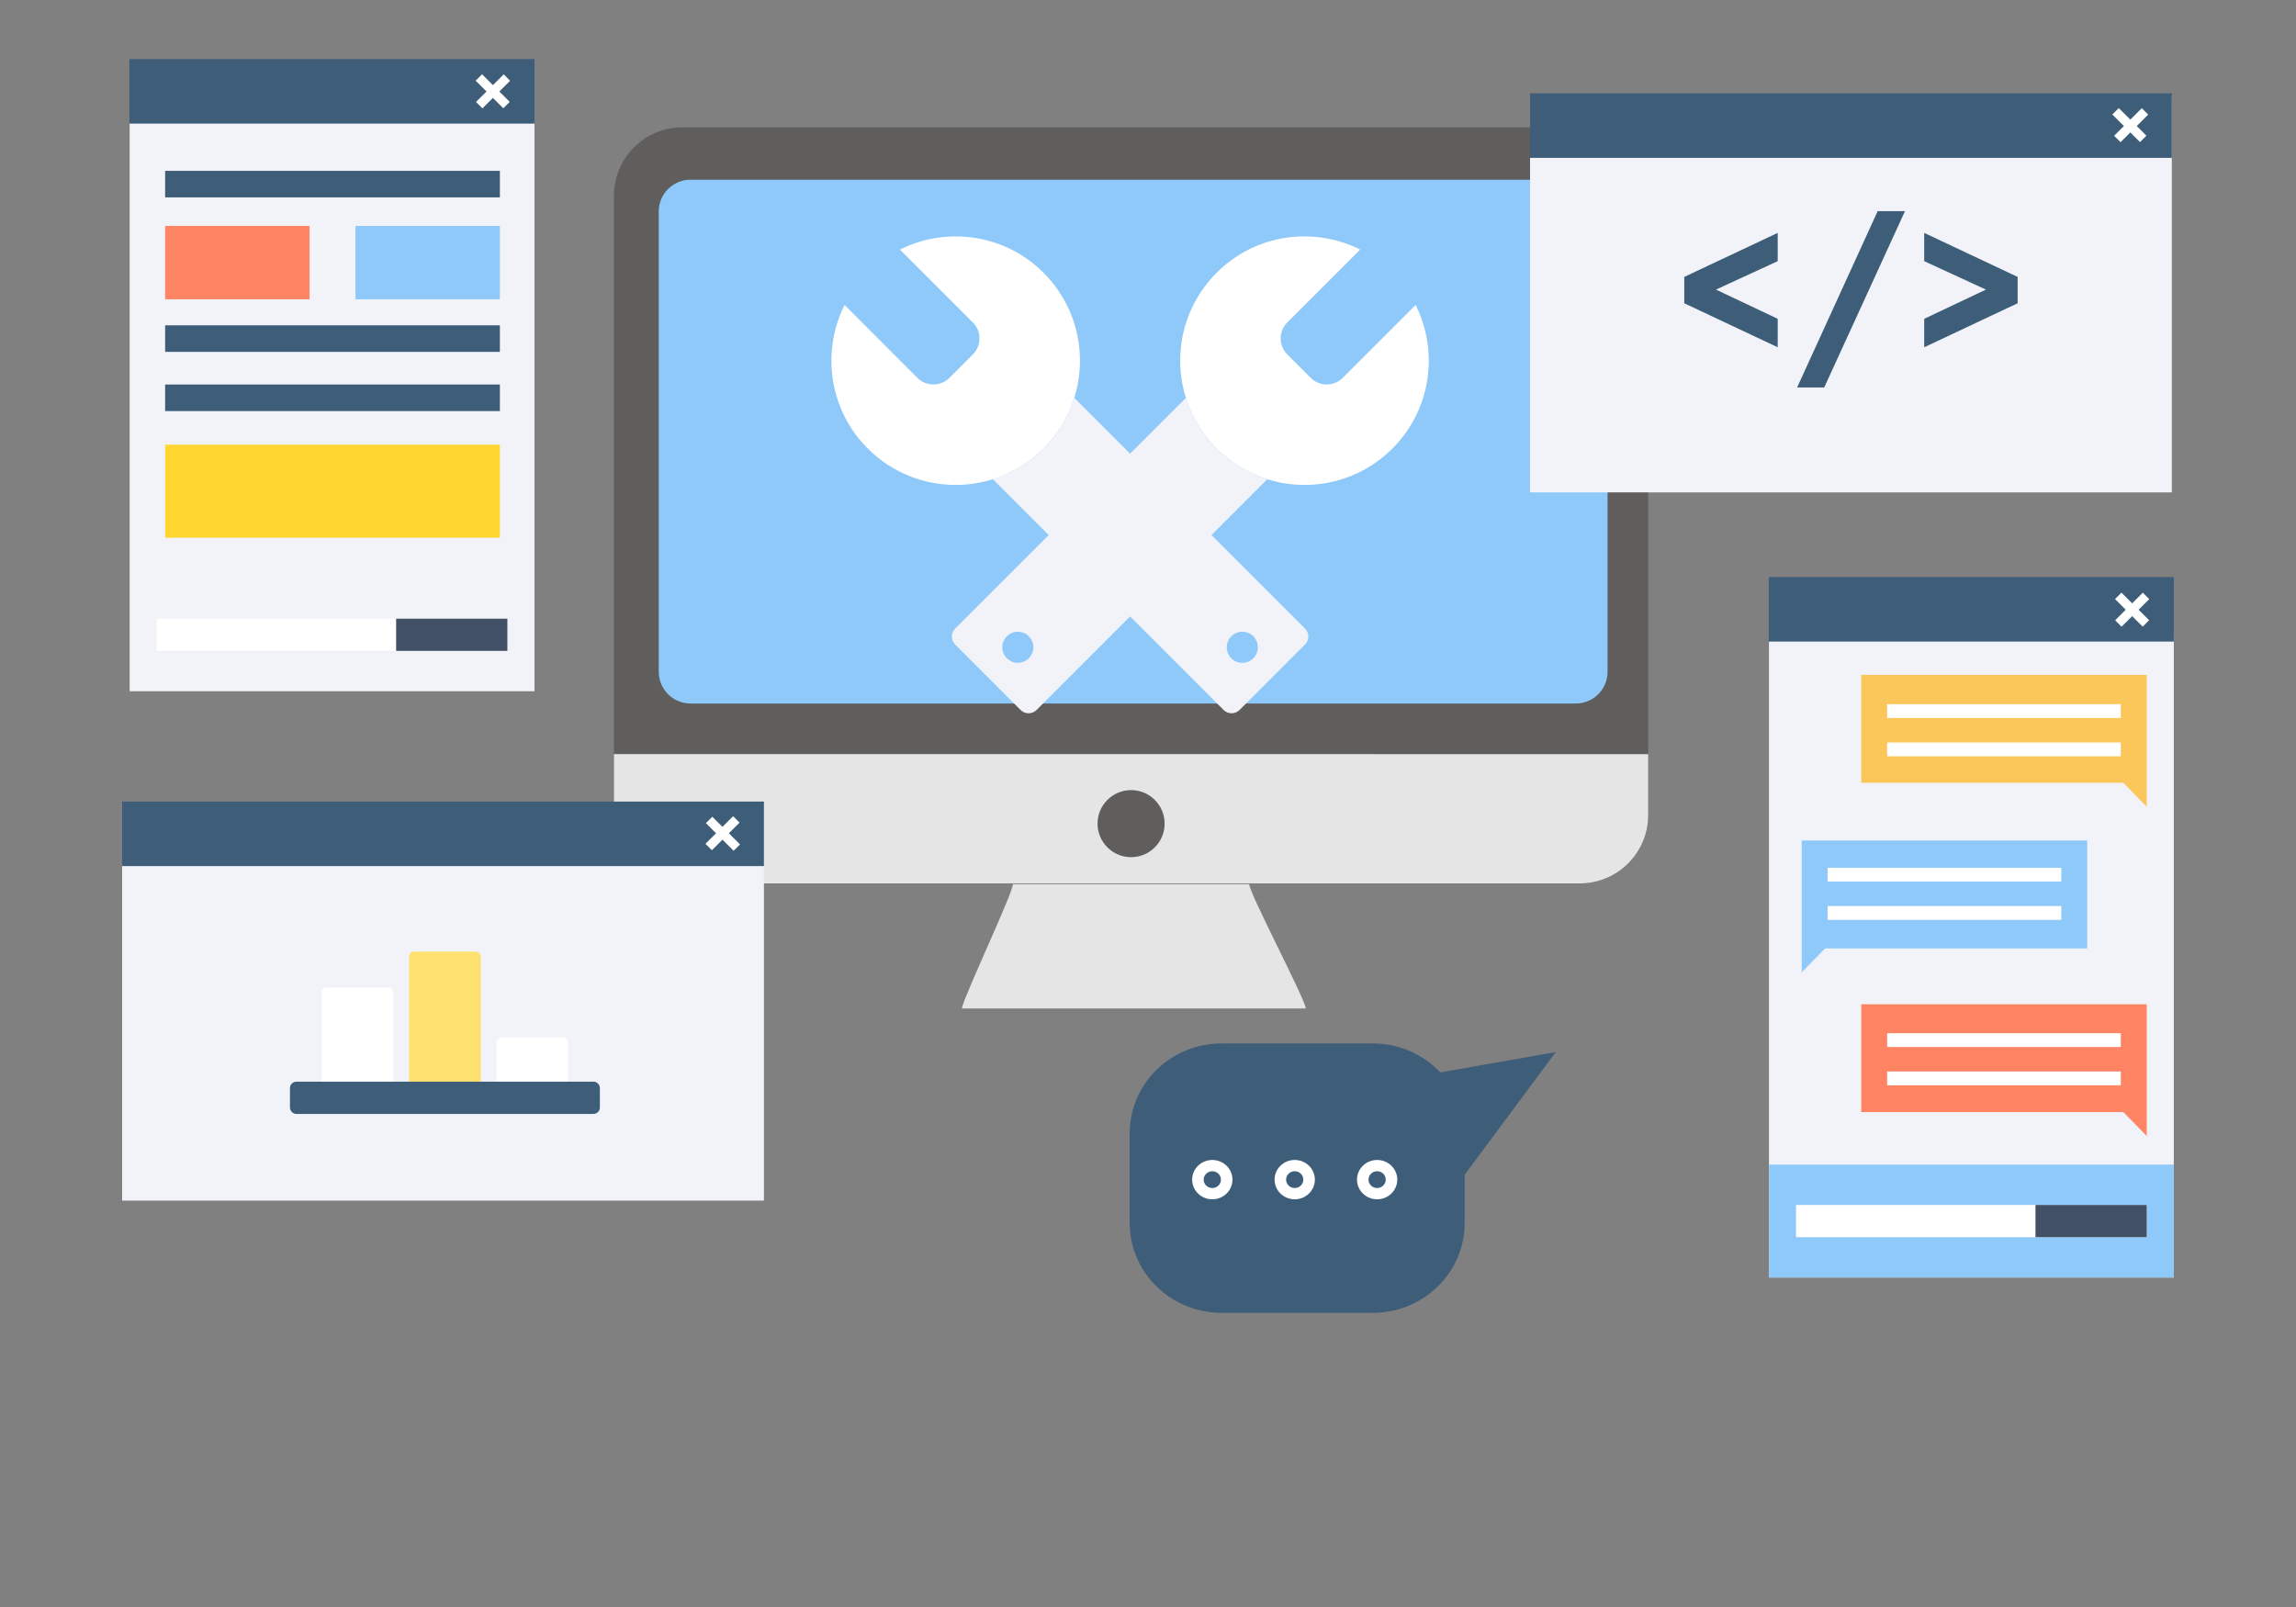 <?xml version="1.0" encoding="utf-8"?>
<!-- Generator: Adobe Illustrator 17.0.0, SVG Export Plug-In . SVG Version: 6.00 Build 0)  -->
<!DOCTYPE svg PUBLIC "-//W3C//DTD SVG 1.1//EN" "http://www.w3.org/Graphics/SVG/1.1/DTD/svg11.dtd">
<svg version="1.1" id="Layer_1" xmlns="http://www.w3.org/2000/svg" xmlns:xlink="http://www.w3.org/1999/xlink" x="0px" y="0px"
	 width="335.986px" height="235.191px" viewBox="0 0 335.986 235.191" enable-background="new 0 0 335.986 235.191"
	 xml:space="preserve">
<rect x="0" y="0" width="335.986" height="235.191" fill="#808080" stroke="none"/>
<g>
	<g>
		<path fill="#E5E5E5" d="M140.746,147.596h50.355c-0.345-1.868-8.323-16.927-8.288-18.191h-34.595
			C148.253,130.67,141.091,145.728,140.746,147.596z"/>
	</g>
	<path fill="#605D5D" d="M231.18,18.636H99.852c-5.529,0-10.012,4.483-10.012,10.012v90.635c0,5.529,4.483,10.012,10.012,10.012
		H231.18c5.529,0,10.012-4.483,10.012-10.012V28.649C241.192,23.12,236.709,18.636,231.18,18.636z"/>
	<path fill="#E5E5E5" d="M89.839,110.369v8.909c0,5.529,4.483,10.012,10.012,10.012H231.18c5.529,0,10.012-4.483,10.012-10.012
		v-8.909H89.839z"/>
	<path fill="#8EC9FA" d="M230.599,102.96H101.042c-2.563,0-4.644-2.081-4.644-4.644V30.948c0-2.563,2.081-4.644,4.644-4.644H230.6
		c2.563,0,4.644,2.081,4.644,4.644v67.368C235.243,100.88,233.163,102.96,230.599,102.96z"/>
	<circle fill="#605D5D" cx="165.519" cy="120.542" r="4.908"/>
</g>
<g>
	<path fill="#FFFFFF" d="M131.698,36.524l10.668,10.667c1.287,1.285,1.287,3.393-0.002,4.675l-3.434,3.438
		c-1.283,1.287-3.392,1.287-4.677,0l-10.665-10.671c-3.415,6.814-2.292,15.329,3.396,21.01c7.103,7.107,18.621,7.107,25.724,0
		c7.104-7.102,7.104-18.618,0-25.724C147.025,34.231,138.517,33.112,131.698,36.524z"/>
</g>
<g>
	<path fill="#F1F3F8" d="M152.708,65.642c-2.151,2.153-4.709,3.643-7.424,4.49l33.773,33.775c0.643,0.643,1.691,0.643,2.34-0.006
		l9.572-9.572c0.647-0.643,0.647-1.693,0-2.336l-33.774-33.774C156.351,60.935,154.859,63.493,152.708,65.642z M183.405,96.343
		c-0.888,0.885-2.324,0.885-3.219,0c-0.887-0.891-0.887-2.33,0-3.219c0.895-0.887,2.331-0.887,3.219,0
		C184.293,94.013,184.293,95.452,183.405,96.343z"/>
</g>
<g>
	<path fill="#FFFFFF" d="M207.156,44.632l-10.669,10.671c-1.285,1.287-3.389,1.287-4.679,0l-3.434-3.438
		c-1.285-1.282-1.285-3.39,0-4.675l10.668-10.667c-6.816-3.412-15.324-2.293-21.007,3.395c-7.108,7.105-7.108,18.622,0,25.724
		c7.102,7.107,18.621,7.107,25.727,0C209.445,59.961,210.568,51.447,207.156,44.632z"/>
</g>
<g>
	<path fill="#F1F3F8" d="M178.036,65.642c-2.152-2.149-3.643-4.707-4.49-7.423l-33.773,33.774c-0.646,0.643-0.646,1.693,0,2.336
		l9.576,9.578c0.643,0.643,1.695,0.643,2.336,0l33.773-33.775C182.743,69.285,180.187,67.795,178.036,65.642z M147.339,96.343
		c-0.891-0.891-0.891-2.33,0-3.219c0.887-0.887,2.326-0.887,3.214,0c0.887,0.889,0.887,2.328,0,3.219
		C149.665,97.227,148.226,97.227,147.339,96.343z"/>
</g>
<g>
	<g>
		<g>
			<path fill="#3D5D79" d="M227.658,153.977l-13.33,17.949v7.072c0,7.258-6.027,13.143-13.458,13.143h-22.093
				c-7.438,0-13.459-5.885-13.459-13.143v-13.143c0-7.258,6.021-13.145,13.459-13.145h22.093c3.913,0,7.437,1.635,9.893,4.242
				L227.658,153.977z"/>
		</g>
	</g>
	<g>
		<g>
			<path fill="#FFFFFF" d="M177.404,175.522c-1.627,0-2.949-1.291-2.949-2.879s1.322-2.879,2.949-2.879
				c1.626,0,2.948,1.291,2.948,2.879C180.353,174.231,179.03,175.522,177.404,175.522z M177.404,171.413
				c-0.695,0-1.262,0.553-1.262,1.23c0,0.68,0.566,1.23,1.262,1.23s1.261-0.551,1.261-1.23
				C178.665,171.966,178.1,171.413,177.404,171.413z"/>
		</g>
	</g>
	<g>
		<g>
			<path fill="#FFFFFF" d="M189.463,175.522c-1.626,0-2.948-1.291-2.948-2.879s1.322-2.879,2.948-2.879
				c1.627,0,2.949,1.291,2.949,2.879S191.09,175.522,189.463,175.522z M189.463,171.413c-0.695,0-1.26,0.553-1.26,1.23
				c0,0.68,0.564,1.23,1.26,1.23c0.695,0,1.262-0.551,1.262-1.23C190.725,171.966,190.158,171.413,189.463,171.413z"/>
		</g>
	</g>
	<g>
		<g>
			<path fill="#FFFFFF" d="M201.523,175.522c-1.626,0-2.948-1.291-2.948-2.879s1.322-2.879,2.948-2.879
				c1.626,0,2.948,1.291,2.948,2.879S203.148,175.522,201.523,175.522z M201.523,171.413c-0.695,0-1.261,0.553-1.261,1.23
				c0,0.68,0.565,1.23,1.261,1.23c0.694,0,1.261-0.551,1.261-1.23C202.783,171.966,202.217,171.413,201.523,171.413z"/>
		</g>
	</g>
</g>
<g>
	<rect x="223.901" y="14.132" fill="#F1F3F8" width="93.916" height="57.93"/>
</g>
<g>
	<rect x="223.901" y="13.661" fill="#3D5D79" width="93.916" height="9.442"/>
</g>
<g>
	<g>
		
			<rect x="311.075" y="15.514" transform="matrix(-0.706 -0.708 0.708 -0.706 518.945 252.004)" fill="#FFFFFF" width="1.326" height="5.721"/>
	</g>
	<g>
		
			<rect x="311.064" y="15.512" transform="matrix(0.706 -0.708 0.708 0.706 78.517 226.036)" fill="#FFFFFF" width="1.326" height="5.722"/>
	</g>
</g>
<g>
	<rect x="17.873" y="117.784" fill="#F1F3F8" width="93.916" height="57.93"/>
</g>
<g>
	<rect x="17.873" y="117.313" fill="#3D5D79" width="93.916" height="9.441"/>
</g>
<g>
	<g>
		
			<rect x="105.034" y="119.172" transform="matrix(-0.707 -0.708 0.708 -0.707 94.055 283.055)" fill="#FFFFFF" width="1.325" height="5.721"/>
	</g>
	<g>
		
			<rect x="105.041" y="119.18" transform="matrix(0.707 -0.708 0.708 0.707 -55.343 110.579)" fill="#FFFFFF" width="1.325" height="5.723"/>
	</g>
</g>
<g>
	<rect x="258.864" y="92.335" fill="#F1F3F8" width="59.242" height="94.635"/>
</g>
<g>
	<g>
		<polygon fill="#FBC75A" points="272.363,98.774 314.144,98.774 314.144,109.731 314.144,114.567 314.144,118.069 310.722,114.567 
			272.363,114.567 		"/>
	</g>
	<g>
		<g>
			<rect x="276.158" y="103.059" fill="#FFFFFF" width="34.192" height="2.022"/>
		</g>
		<g>
			<rect x="276.158" y="108.663" fill="#FFFFFF" width="34.192" height="2.022"/>
		</g>
	</g>
</g>
<g>
	<g>
		<polygon fill="#8EC9FA" points="305.436,123.007 263.655,123.007 263.655,133.964 263.655,138.8 263.655,142.302 267.077,138.8 
			305.436,138.8 		"/>
	</g>
	<g>
		<g>
			<rect x="267.448" y="127.001" fill="#FFFFFF" width="34.192" height="2.022"/>
		</g>
		<g>
			<rect x="267.448" y="132.602" fill="#FFFFFF" width="34.192" height="2.023"/>
		</g>
	</g>
</g>
<g>
	<g>
		<polygon fill="#FF8464" points="272.363,146.97 314.144,146.97 314.144,157.927 314.144,162.757 314.144,166.261 310.722,162.757 
			272.363,162.757 		"/>
	</g>
	<g>
		<g>
			<rect x="276.158" y="151.212" fill="#FFFFFF" width="34.192" height="2.022"/>
		</g>
		<g>
			<rect x="276.158" y="156.815" fill="#FFFFFF" width="34.192" height="2.023"/>
		</g>
	</g>
</g>
<g>
	<rect x="258.864" y="170.446" fill="#8EC9FA" width="59.242" height="16.523"/>
</g>
<g>
	<rect x="262.823" y="176.35" fill="#FFFFFF" width="51.32" height="4.713"/>
</g>
<g>
	<rect x="297.862" y="176.35" fill="#415065" width="16.281" height="4.713"/>
</g>
<g>
	<g>
		<g>
			<path fill="#FFFFFF" d="M57.552,159.851c0,0.402-0.332,0.73-0.735,0.73H47.8c-0.406,0-0.731-0.328-0.731-0.73v-14.6
				c0-0.404,0.325-0.73,0.731-0.73h9.017c0.403,0,0.735,0.326,0.735,0.73C57.552,145.251,57.552,159.851,57.552,159.851z"/>
		</g>
		<g>
			<path fill="#FFE170" d="M70.349,159.851c0,0.402-0.329,0.73-0.73,0.73h-9.021c-0.404,0-0.731-0.328-0.731-0.73v-19.85
				c0-0.402,0.327-0.73,0.731-0.73h9.021c0.401,0,0.73,0.328,0.73,0.73V159.851z"/>
		</g>
		<g>
			<path fill="#FFFFFF" d="M83.145,159.851c0,0.402-0.327,0.73-0.73,0.73h-9.021c-0.399,0-0.729-0.328-0.729-0.73v-7.285
				c0-0.404,0.33-0.73,0.729-0.73h9.021c0.403,0,0.73,0.326,0.73,0.73C83.145,152.566,83.145,159.851,83.145,159.851z"/>
		</g>
	</g>
	<g>
		<path fill="#3D5D79" d="M87.783,162.083c0,0.52-0.423,0.945-0.944,0.945H43.378c-0.524,0-0.946-0.426-0.946-0.945v-2.836
			c0-0.521,0.422-0.943,0.946-0.943h43.461c0.521,0,0.944,0.422,0.944,0.943V162.083z"/>
	</g>
</g>
<g>
	<rect x="258.829" y="84.452" fill="#3D5D79" width="59.277" height="9.443"/>
</g>
<g>
	<g>
		
			<rect x="311.368" y="86.306" transform="matrix(-0.706 -0.708 0.708 -0.706 469.179 373.101)" fill="#FFFFFF" width="1.327" height="5.721"/>
	</g>
	<g>
		
			<rect x="311.354" y="86.3" transform="matrix(0.706 -0.708 0.708 0.706 28.587 247.185)" fill="#FFFFFF" width="1.327" height="5.722"/>
	</g>
</g>
<g>
	<rect x="18.97" y="16.532" fill="#F1F3F8" width="59.242" height="84.633"/>
</g>
<g>
	<rect x="22.929" y="90.546" fill="#FFFFFF" width="51.32" height="4.713"/>
</g>
<g>
	<rect x="57.968" y="90.546" fill="#415065" width="16.281" height="4.713"/>
</g>
<g>
	<rect x="18.935" y="8.649" fill="#3D5D79" width="59.277" height="9.442"/>
</g>
<g>
	<g>
		
			<rect x="71.464" y="10.515" transform="matrix(-0.706 -0.708 0.708 -0.706 113.606 73.879)" fill="#FFFFFF" width="1.326" height="5.721"/>
	</g>
	<g>
		
			<rect x="71.458" y="10.511" transform="matrix(0.706 -0.708 0.708 0.706 11.712 54.978)" fill="#FFFFFF" width="1.326" height="5.722"/>
	</g>
</g>
<g>
	<rect x="24.165" y="25.004" fill="#3D5D79" width="48.986" height="3.882"/>
</g>
<g>
	<rect x="24.165" y="47.612" fill="#3D5D79" width="48.986" height="3.886"/>
</g>
<g>
	<rect x="24.165" y="56.276" fill="#3D5D79" width="48.986" height="3.886"/>
</g>
<g>
	<rect x="24.165" y="65.083" fill="#FFD630" width="48.986" height="13.609"/>
</g>
<g>
	<rect x="24.165" y="33.068" fill="#FF8464" width="21.138" height="10.736"/>
</g>
<g>
	<rect x="52.014" y="33.068" fill="#8EC9FA" width="21.138" height="10.736"/>
</g>
<g id="XMLID_89_">
	<path id="XMLID_95_" fill="#3D5D79" d="M246.467,44.381v-3.854l13.674-6.443v4.136l-9.031,4.163l9.031,4.277v4.165L246.467,44.381z
		"/>
	<path id="XMLID_92_" fill="#3D5D79" d="M274.77,30.904h3.995l-11.816,25.8h-3.966L274.77,30.904z"/>
	<path id="XMLID_90_" fill="#3D5D79" d="M295.252,40.527v3.854l-13.673,6.444V46.66l9.031-4.277l-9.031-4.163v-4.136L295.252,40.527
		z"/>
</g>
</svg>
